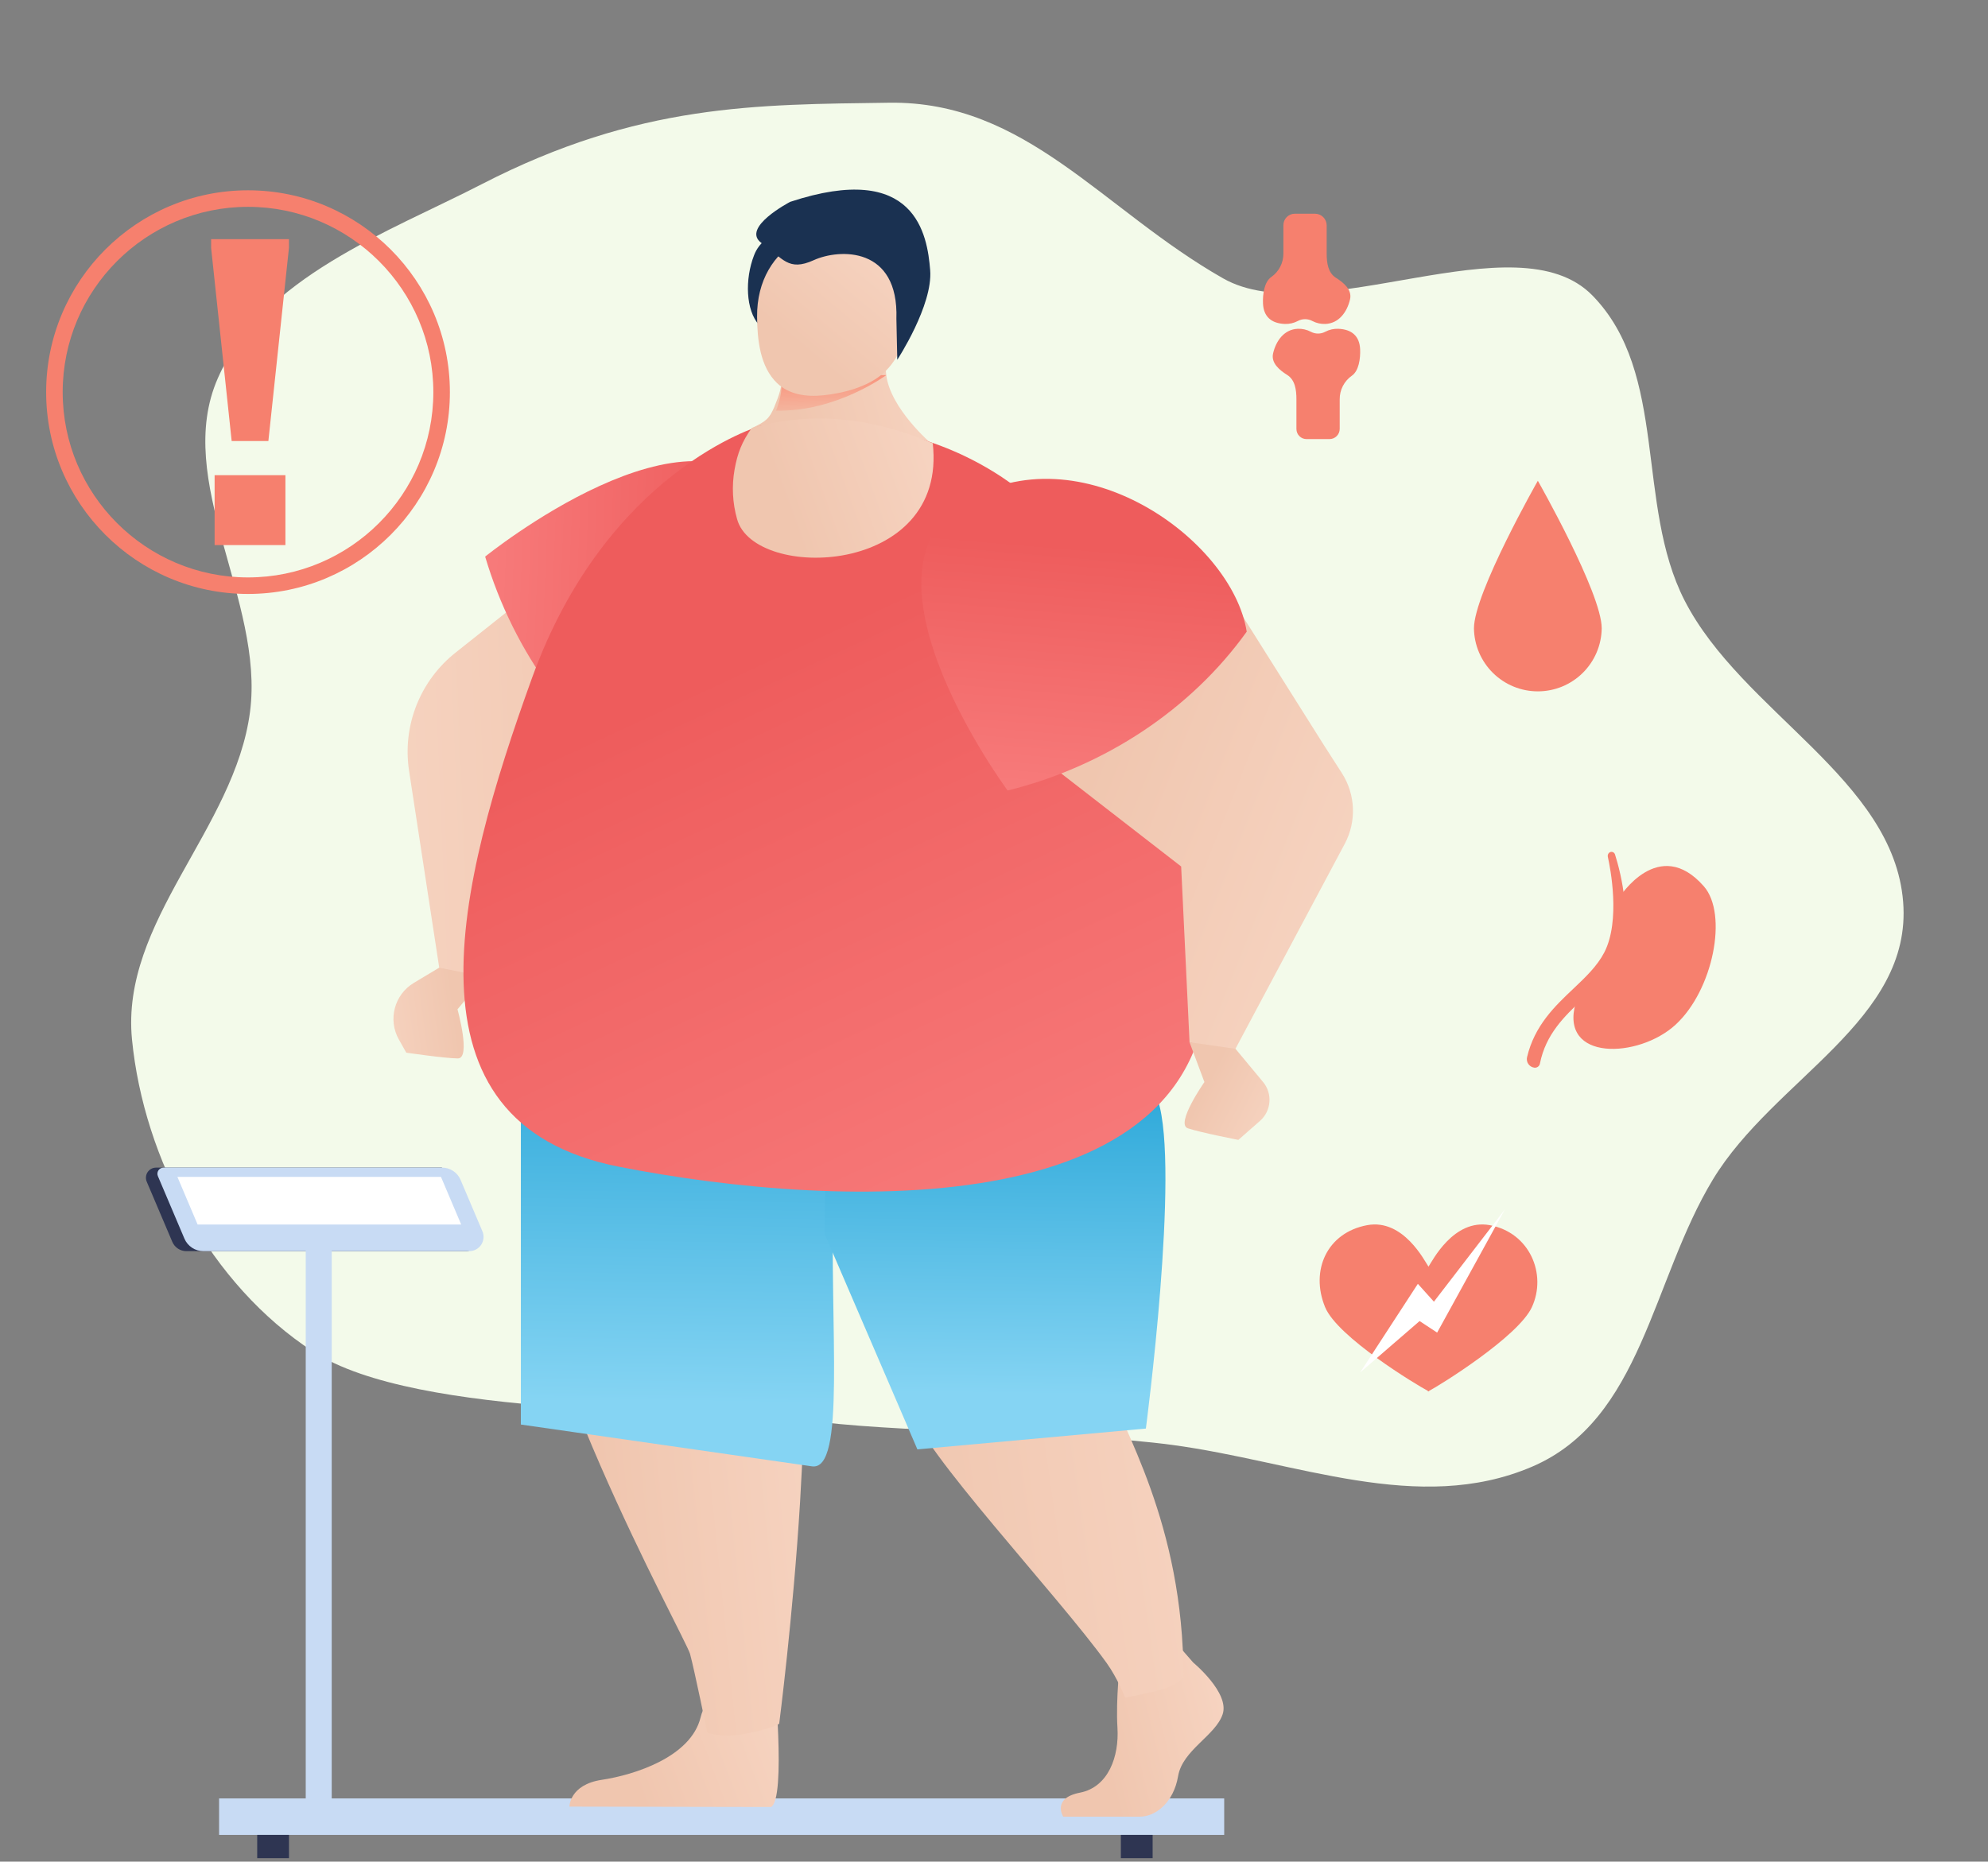 <svg width="426" height="399" viewBox="0 0 426 399" fill="none" xmlns="http://www.w3.org/2000/svg">
<rect x="0" y="0" width="426" height="399" fill="#808080" stroke="none"/>
<path fill-rule="evenodd" clip-rule="evenodd" d="M190.509 22.016C219.94 21.594 236.241 44.964 262.105 59.668C282.41 71.211 324.942 46.657 341.236 63.333C357.566 80.045 350.418 108.071 360.993 128.716C373.219 152.582 405.739 166.936 407.818 193.312C409.822 218.745 380.124 231.23 367.063 252.778C353.91 274.476 351.859 304.281 328.272 314.362C303.914 324.772 277.878 313.259 251.152 309.681C230.209 306.877 196.857 307.213 175.877 304.794C149.602 301.764 89.452 304.203 67.119 289.695C45.061 275.365 30.816 248.426 28.288 222.818C25.782 197.439 50.32 177.657 53.578 152.542C56.677 128.664 37.05 102.979 46.683 81.052C56.182 59.43 83.061 49.862 103.258 39.462C136.9 22.139 162.234 22.421 190.509 22.016Z" fill="#F3FAEA"/>
<path d="M319.24 262.586C311.466 261.157 306.891 270.343 306.105 271.48C305.319 270.343 300.742 261.149 292.968 262.586C284.391 264.173 280.708 272.259 283.948 280.152C286.585 286.585 303.639 296.884 305.984 298.109V298.235L306.105 298.173L306.227 298.235V298.109C308.569 296.884 325.351 286.466 328.262 280.152C331.517 273.105 327.815 264.173 319.24 262.586Z" fill="#F6806E"/>
<path d="M291.467 294.151L303.827 275.16L307.268 278.986L322.48 259.204L307.959 285.612L304.197 283.139L291.467 294.151Z" fill="white"/>
<path d="M328.759 228.826C328.506 228.79 328.263 228.701 328.045 228.566C327.828 228.431 327.641 228.252 327.497 228.041C327.353 227.829 327.254 227.59 327.207 227.339C327.16 227.087 327.166 226.828 327.225 226.579C328.837 219.777 333.216 215.62 337.119 211.934C339.761 209.433 342.256 207.069 343.79 204.108C347.302 197.275 345.048 185.927 344.538 183.661C344.509 183.534 344.507 183.402 344.532 183.273C344.557 183.145 344.607 183.023 344.681 182.915C344.764 182.795 344.879 182.7 345.013 182.641C345.147 182.583 345.295 182.563 345.439 182.584C345.584 182.606 345.72 182.667 345.831 182.762C345.943 182.857 346.026 182.981 346.07 183.12C347.347 187.137 350.161 198.23 346.437 205.468C344.681 208.882 341.882 211.534 339.175 214.097C335.27 217.795 331.241 221.612 329.979 227.973C329.925 228.245 329.768 228.486 329.54 228.645C329.313 228.804 329.033 228.869 328.759 228.826Z" fill="#F6806E"/>
<path d="M347.032 192.306C347.032 192.306 355.452 178.95 365.106 189.954C370.331 195.911 367.112 212.207 359.047 219.624C351.185 226.866 334.031 227.564 337.662 214.899L344.631 206.189L347.032 192.306Z" fill="#F6806E"/>
<path d="M284.289 54.34V48.31C284.289 47.645 284.024 47.008 283.554 46.538C283.084 46.068 282.447 45.804 281.782 45.804H277.46C277.139 45.804 276.82 45.867 276.523 45.99C276.226 46.113 275.957 46.294 275.729 46.521C275.502 46.749 275.322 47.019 275.199 47.316C275.076 47.613 275.013 47.931 275.013 48.253V54.312C275.024 55.301 274.794 56.277 274.343 57.157C273.893 58.038 273.235 58.795 272.426 59.365C270.916 60.399 270.561 63.041 270.642 65.031C270.758 67.889 272.462 69.319 275.318 69.431C276.289 69.469 277.252 69.249 278.111 68.795C278.587 68.54 279.119 68.407 279.659 68.407C280.199 68.407 280.731 68.54 281.208 68.795C282.065 69.249 283.028 69.469 283.998 69.431C286.857 69.324 288.651 66.934 289.297 64.151C289.773 62.086 287.893 60.556 286.283 59.546C284.577 58.481 284.289 56.349 284.289 54.34Z" fill="#F6806E"/>
<path d="M277.805 85.573V91.948C277.805 92.232 277.86 92.513 277.969 92.775C278.077 93.037 278.236 93.275 278.436 93.476C278.637 93.677 278.875 93.836 279.137 93.944C279.399 94.053 279.68 94.109 279.964 94.109H284.888C285.176 94.109 285.461 94.052 285.728 93.942C285.994 93.832 286.235 93.67 286.439 93.466C286.642 93.262 286.804 93.02 286.914 92.754C287.024 92.488 287.08 92.203 287.08 91.915V85.587C287.07 84.598 287.3 83.621 287.752 82.741C288.203 81.86 288.861 81.103 289.67 80.534C291.183 79.499 291.535 76.857 291.457 74.868C291.34 72.009 289.636 70.579 286.78 70.468C285.809 70.43 284.846 70.649 283.988 71.104C283.511 71.358 282.979 71.491 282.439 71.491C281.899 71.491 281.367 71.358 280.89 71.104C280.033 70.649 279.07 70.429 278.1 70.468C275.241 70.575 273.447 72.964 272.802 75.747C272.325 77.813 274.205 79.342 275.816 80.352C277.521 81.42 277.805 83.552 277.805 85.573Z" fill="#F6806E"/>
<path d="M315.848 134.667C315.848 127.107 329.537 103.042 329.537 103.042C329.537 103.042 343.225 127.105 343.225 134.667C343.177 138.266 341.714 141.702 339.152 144.23C336.59 146.758 333.136 148.176 329.536 148.176C325.937 148.176 322.482 146.758 319.92 144.23C317.358 141.702 315.895 138.266 315.848 134.667Z" fill="#F6806E"/>
<path d="M45.24 53.134V51.261H61.918V53.134L57.508 94.532H49.645L45.24 53.134ZM45.988 101.837H61.162V116.823H45.988V101.837Z" fill="#F6806E"/>
<path d="M53.146 127.3C29.294 127.3 9.887 107.895 9.887 84.044C9.887 60.193 29.294 40.785 53.146 40.785C76.997 40.785 96.405 60.19 96.405 84.044C96.405 107.897 76.999 127.3 53.146 127.3ZM53.146 44.33C31.248 44.33 13.432 62.144 13.432 84.044C13.432 105.944 31.248 123.757 53.146 123.757C75.043 123.757 92.859 105.941 92.859 84.044C92.859 62.146 75.046 44.33 53.146 44.33Z" fill="#F6806E"/>
<path d="M262.328 385.448H46.945V393.273H262.328V385.448Z" fill="#C8DBF4"/>
<path d="M61.926 393.272H55.117V398.254H61.926V393.272Z" fill="#2E3552"/>
<path d="M246.993 393.272H240.184V398.254H246.993V393.272Z" fill="#2E3552"/>
<path d="M100.025 268.157H39.938C39.295 268.157 38.666 267.967 38.13 267.612C37.594 267.257 37.174 266.752 36.922 266.16L31.442 253.266C31.302 252.937 31.246 252.578 31.279 252.221C31.311 251.865 31.431 251.522 31.629 251.223C31.827 250.925 32.095 250.68 32.411 250.51C32.726 250.341 33.079 250.252 33.437 250.253H94.691L101.407 266.07C101.504 266.298 101.542 266.547 101.52 266.794C101.497 267.04 101.413 267.278 101.277 267.484C101.14 267.691 100.954 267.861 100.735 267.978C100.517 268.095 100.273 268.157 100.025 268.157Z" fill="#2E3552"/>
<path d="M100.555 268.156H43.587C42.719 268.157 41.87 267.901 41.146 267.422C40.422 266.943 39.855 266.261 39.515 265.462L33.836 252.079C33.751 251.88 33.716 251.662 33.736 251.446C33.755 251.23 33.828 251.022 33.948 250.841C34.068 250.66 34.23 250.511 34.422 250.409C34.613 250.306 34.826 250.252 35.044 250.252H94.737C95.581 250.251 96.406 250.5 97.11 250.966C97.813 251.432 98.364 252.095 98.692 252.873L103.373 263.894C103.572 264.36 103.652 264.868 103.606 265.372C103.56 265.876 103.39 266.361 103.111 266.784C102.832 267.206 102.452 267.552 102.006 267.792C101.56 268.032 101.061 268.157 100.555 268.156Z" fill="#C8DBF4"/>
<path d="M98.829 262.452H42.349L38.016 252.238H94.495L98.829 262.452Z" fill="white"/>
<path d="M71.084 265.035H65.514V386.685H71.084V265.035Z" fill="#C8DBF4"/>
<path d="M161.947 159.712L118.052 174.378L103.866 209.331L94.337 208.805L87.659 165.215C86.174 155.518 90.047 145.774 97.787 139.741L133.683 111.236L161.947 159.712Z" fill="url(#paint0_linear)"/>
<path d="M103.867 209.331L98.034 216.325C98.034 216.325 100.994 226.895 98.088 226.853C95.182 226.81 87.061 225.618 87.061 225.618L85.468 222.787C83.078 218.541 84.504 213.163 88.684 210.656L94.107 207.402L103.867 209.331Z" fill="url(#paint1_linear)"/>
<path d="M161.057 91.775L187.126 104.614L199.631 95.143C199.631 95.143 190.823 87.651 189.918 80.403C189.485 76.921 189.631 73.418 190.353 69.957L166.892 76.625C167.192 77.763 167.383 78.913 167.464 80.067C167.735 82.738 166.949 84.669 165.909 87.257C164.876 89.633 164.275 90.272 161.057 91.775Z" fill="url(#paint2_linear)"/>
<path d="M166.295 88.009C179.229 88.322 189.91 80.403 189.91 80.403L167.456 80.067C167.727 82.738 167.335 85.42 166.295 88.009Z" fill="url(#paint3_linear)"/>
<path d="M165.795 357.707C165.795 357.707 168.56 385.724 165.194 387.291L122.02 387.206C122.02 387.206 122.02 382.507 128.956 381.464C135.893 380.42 148.071 376.591 150.133 368.062C152.195 359.532 165.795 357.707 165.795 357.707Z" fill="url(#paint4_linear)"/>
<path d="M255.697 356.337C255.697 356.337 263.529 362.805 262 367.401C260.471 371.998 253.402 375.061 252.449 380.681C251.496 386.301 247.672 389.361 244.231 389.361H227.836C227.836 389.361 225.305 385.408 231.418 384.216C237.53 383.024 239.838 376.425 239.455 370.296C239.072 364.166 240.028 355.996 240.028 355.996L253.022 353.273L255.697 356.337Z" fill="url(#paint5_linear)"/>
<path d="M171.441 321.963C169.957 346.371 166.968 369.451 166.968 369.451C166.968 369.451 165.054 370.687 158.993 371.718C154.626 372.462 151.568 371.379 151.568 371.379C151.568 371.379 148.756 357.719 147.871 354.486C146.946 351.059 108.793 282.383 113.73 257.062C117.196 239.282 133.249 227.688 133.249 227.688H164.736C164.736 227.688 164.775 240.828 167.446 258.471C168.205 263.471 169.172 268.834 170.412 274.361C172.813 285.021 172.54 303.854 171.441 321.963Z" fill="url(#paint6_linear)"/>
<path d="M210.696 208.845C210.696 208.845 236.593 216.571 242.554 237.222C249.054 259.722 233.166 284.832 236.768 295.434C240.37 306.035 253.601 326.419 253.601 359.467C253.601 359.467 252.226 361.364 247.978 362.372C246.621 362.694 242.875 363.57 241.107 363.838C241.107 363.838 239.448 359.638 237.149 356.44C226.774 341.986 196.902 310.256 195.442 302.285C194.408 296.646 185.396 259.322 165.785 237.413C161.075 232.155 168.678 211.237 168.678 211.237L210.696 208.845Z" fill="url(#paint7_linear)"/>
<path d="M111.615 222.901V305.316C111.615 305.316 166.644 313.223 173.989 314.276C181.333 315.329 177.716 285.035 178.58 254.831L111.615 222.901Z" fill="url(#paint8_linear)"/>
<path d="M176.852 252.242L176.709 264.466L196.584 310.641L245.544 306.178C245.544 306.178 252.889 250.516 248.136 235.845C243.384 221.175 176.852 252.242 176.852 252.242Z" fill="url(#paint9_linear)"/>
<path d="M168.634 49.765C167.092 49.786 165.592 50.273 164.332 51.16C163.072 52.048 162.11 53.296 161.573 54.74C159.59 59.858 159.801 66.521 162.658 69.649C164.44 71.641 166.032 73.794 167.414 76.081L168.634 49.765Z" fill="#1A3151"/>
<path d="M187.394 52.196C177.249 45.406 162.096 52.179 162.231 67.906C162.275 72.797 162.86 78.636 166.54 82.137C169.121 84.587 172.808 85.095 176.385 84.728C180.592 84.305 185.842 82.975 189.169 80.085C192.495 77.194 194.22 72.683 194.416 68.475C194.626 63.902 193.17 59.45 190.872 55.602C190.268 54.452 189.399 53.464 188.331 52.711C188.009 52.537 187.683 52.387 187.394 52.196Z" fill="url(#paint10_linear)"/>
<path d="M140.301 168.893C123.14 157.743 110.072 139.908 103.961 119.296C103.961 119.296 148.837 82.981 165.355 107.116C181.874 131.25 159.994 164.868 140.301 168.893Z" fill="url(#paint11_linear)"/>
<path d="M169.326 43.26C169.326 43.26 158.609 48.828 163.206 52.106C167.803 55.383 168.882 58.25 174.378 55.76C179.874 53.27 192.614 52.779 192.085 68.349L192.274 77.108C192.274 77.108 199.933 65.415 199.322 57.893C198.71 50.371 196.288 34.359 169.326 43.26Z" fill="#1A3151"/>
<path d="M162.869 91.289C162.869 91.289 130.079 100.821 113.994 145.334C97.91 189.846 84.845 240.654 132.572 250.052C180.298 259.45 261.748 262.604 258.724 205.876C256.357 160.876 240.254 83.358 162.869 91.289Z" fill="url(#paint12_linear)"/>
<path d="M157.946 111.257C161.588 124.59 203.103 123.595 199.875 94.992C189.425 90.677 176.643 87.422 161.113 91.703C159.013 94.612 158.03 97.115 157.406 100.647C156.783 104.179 156.968 107.806 157.946 111.257Z" fill="url(#paint13_linear)"/>
<path d="M216.548 157.357L253.105 185.711L254.904 223.385L264.071 226.039L288.159 180.856C290.715 176.063 290.479 170.263 287.543 165.694L283.71 159.729L259.288 120.962L216.548 157.357Z" fill="url(#paint14_linear)"/>
<path d="M254.904 223.384L258.089 231.913C258.089 231.913 251.792 240.908 254.548 241.829C257.305 242.749 265.363 244.31 265.363 244.31L269.998 240.239C272.439 238.095 272.731 234.398 270.656 231.899L264.753 224.791L254.904 223.384Z" fill="url(#paint15_linear)"/>
<path d="M267.153 135.382C255.234 152.008 236.811 164.25 215.921 169.427C215.921 169.427 181.6 123.031 206.478 107.627C231.356 92.223 264.006 115.554 267.153 135.382Z" fill="url(#paint16_linear)"/>
<defs>
<linearGradient id="paint0_linear" x1="82.921" y1="178.666" x2="143.867" y2="176.149" gradientUnits="userSpaceOnUse">
<stop stop-color="#F6D3C0"/>
<stop offset="1" stop-color="#F0C6AF"/>
</linearGradient>
<linearGradient id="paint1_linear" x1="81.093" y1="219.44" x2="97.626" y2="217.265" gradientUnits="userSpaceOnUse">
<stop stop-color="#F6D3C0"/>
<stop offset="1" stop-color="#F0C6AF"/>
</linearGradient>
<linearGradient id="paint2_linear" x1="198.666" y1="79.503" x2="169.944" y2="87.513" gradientUnits="userSpaceOnUse">
<stop stop-color="#F6D3C0"/>
<stop offset="1" stop-color="#F0C6AF"/>
</linearGradient>
<linearGradient id="paint3_linear" x1="178.303" y1="92.647" x2="177.711" y2="73.222" gradientUnits="userSpaceOnUse">
<stop offset="0.054" stop-color="#F1C7B0"/>
<stop offset="1" stop-color="#FF7059"/>
</linearGradient>
<linearGradient id="paint4_linear" x1="165.741" y1="365.855" x2="134.291" y2="377.799" gradientUnits="userSpaceOnUse">
<stop stop-color="#F6D3C0"/>
<stop offset="1" stop-color="#F0C6AF"/>
</linearGradient>
<linearGradient id="paint5_linear" x1="261.325" y1="363.213" x2="234.884" y2="369.616" gradientUnits="userSpaceOnUse">
<stop stop-color="#F6D3C0"/>
<stop offset="1" stop-color="#F0C6AF"/>
</linearGradient>
<linearGradient id="paint6_linear" x1="170.779" y1="267.43" x2="123.951" y2="272.225" gradientUnits="userSpaceOnUse">
<stop stop-color="#F6D3C0"/>
<stop offset="1" stop-color="#F0C6AF"/>
</linearGradient>
<linearGradient id="paint7_linear" x1="251.364" y1="251.535" x2="181.125" y2="261.68" gradientUnits="userSpaceOnUse">
<stop stop-color="#F6D3C0"/>
<stop offset="1" stop-color="#F0C6AF"/>
</linearGradient>
<linearGradient id="paint8_linear" x1="143.623" y1="222.901" x2="142.307" y2="300.417" gradientUnits="userSpaceOnUse">
<stop stop-color="#2CA8D9"/>
<stop offset="1" stop-color="#85D4F3"/>
</linearGradient>
<linearGradient id="paint9_linear" x1="211.537" y1="231.909" x2="210.639" y2="298.687" gradientUnits="userSpaceOnUse">
<stop stop-color="#2CA8D9"/>
<stop offset="1" stop-color="#85D4F3"/>
</linearGradient>
<linearGradient id="paint10_linear" x1="186.985" y1="51.552" x2="169.351" y2="72.697" gradientUnits="userSpaceOnUse">
<stop stop-color="#F6D3C0"/>
<stop offset="1" stop-color="#F0C6AF"/>
</linearGradient>
<linearGradient id="paint11_linear" x1="157.633" y1="115.8" x2="59.574" y2="111.834" gradientUnits="userSpaceOnUse">
<stop stop-color="#EE5C5C"/>
<stop offset="1" stop-color="#FF9595"/>
</linearGradient>
<linearGradient id="paint12_linear" x1="206.142" y1="120.144" x2="313.039" y2="350.716" gradientUnits="userSpaceOnUse">
<stop stop-color="#EE5C5C"/>
<stop offset="1" stop-color="#FF9595"/>
</linearGradient>
<linearGradient id="paint13_linear" x1="198.977" y1="97.912" x2="168.446" y2="108.939" gradientUnits="userSpaceOnUse">
<stop stop-color="#F6D3C0"/>
<stop offset="1" stop-color="#F0C6AF"/>
</linearGradient>
<linearGradient id="paint14_linear" x1="284.834" y1="201.374" x2="228.176" y2="178.803" gradientUnits="userSpaceOnUse">
<stop stop-color="#F6D3C0"/>
<stop offset="1" stop-color="#F0C6AF"/>
</linearGradient>
<linearGradient id="paint15_linear" x1="273.043" y1="240.454" x2="258.168" y2="232.924" gradientUnits="userSpaceOnUse">
<stop stop-color="#F6D3C0"/>
<stop offset="1" stop-color="#F0C6AF"/>
</linearGradient>
<linearGradient id="paint16_linear" x1="214.82" y1="115.72" x2="206.506" y2="213.385" gradientUnits="userSpaceOnUse">
<stop stop-color="#EE5C5C"/>
<stop offset="1" stop-color="#FF9595"/>
</linearGradient>
</defs>
</svg>
